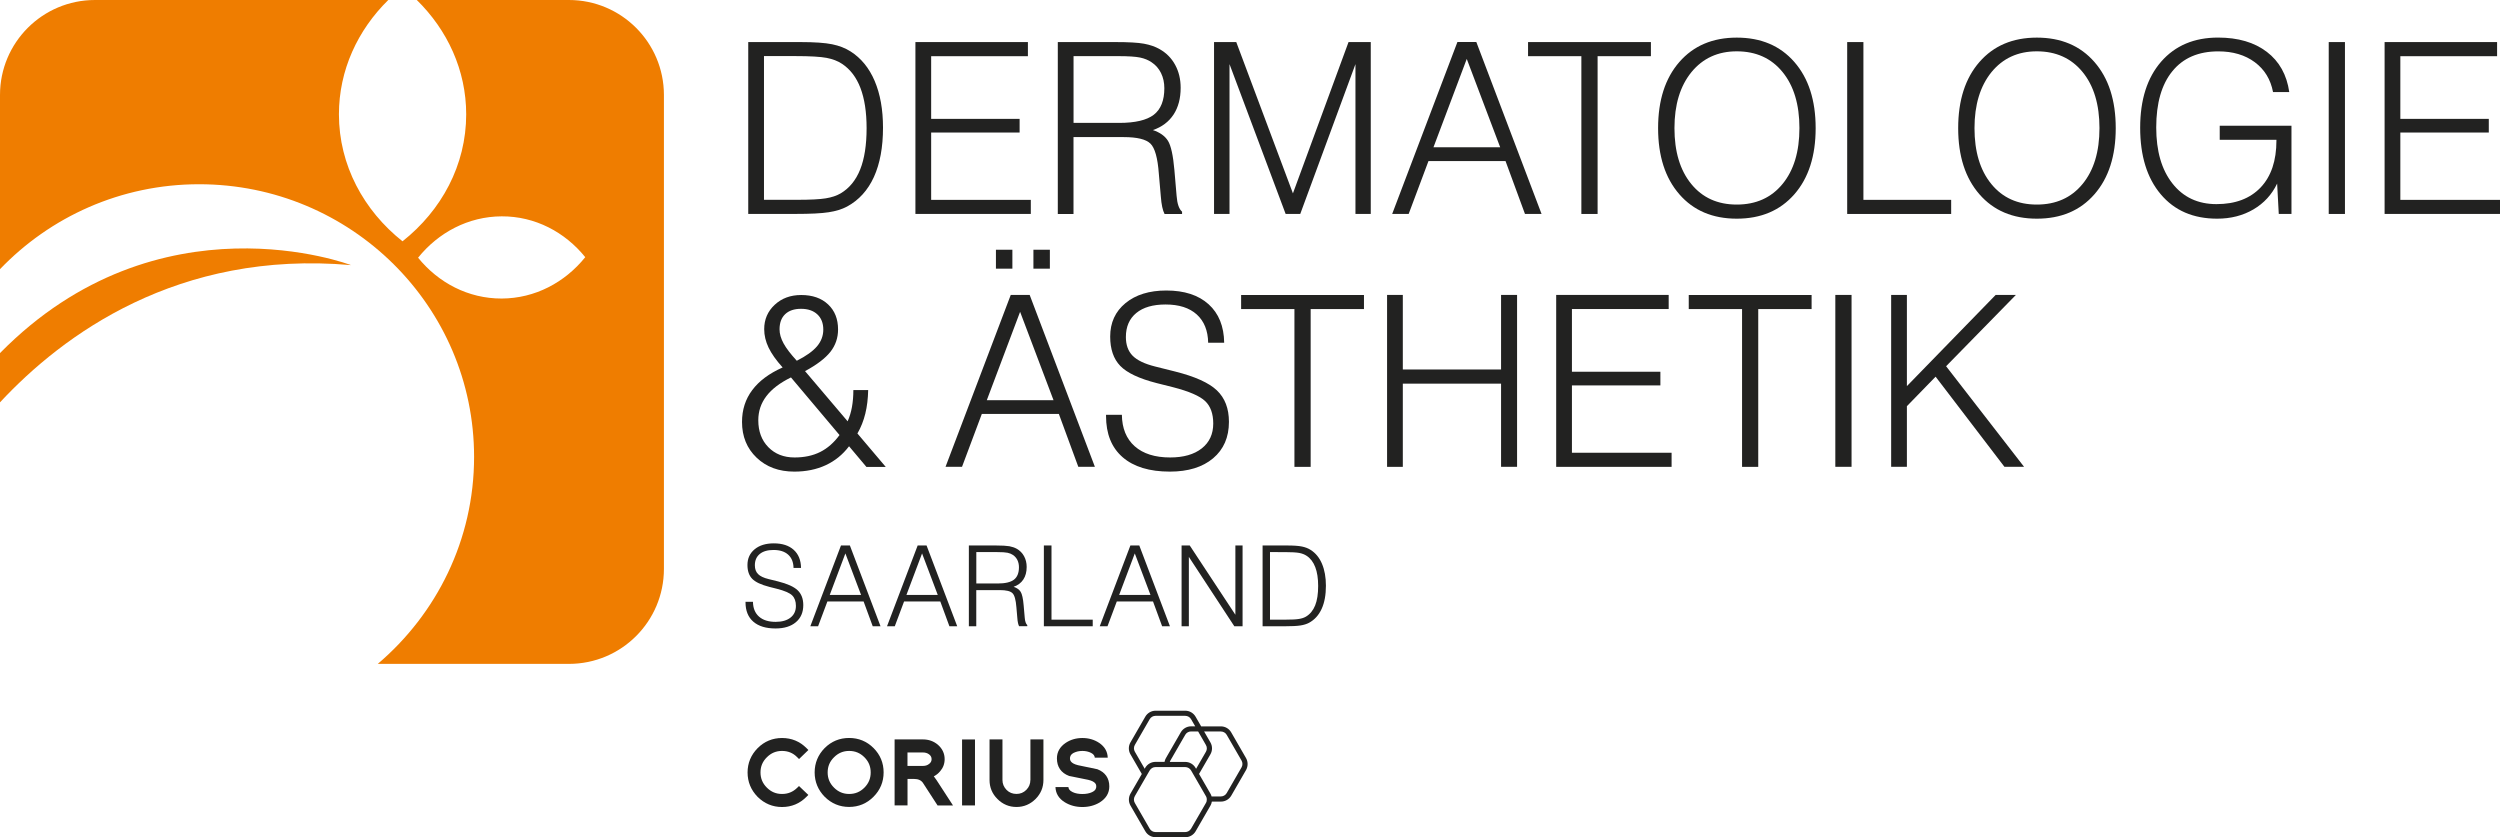 <?xml version="1.0" encoding="utf-8"?>
<!-- Generator: Adobe Illustrator 27.7.0, SVG Export Plug-In . SVG Version: 6.00 Build 0)  -->
<svg version="1.1" xmlns="http://www.w3.org/2000/svg" xmlns:xlink="http://www.w3.org/1999/xlink" x="0px" y="0px"
	 viewBox="0 0 566.93 189.85" style="enable-background:new 0 0 566.93 189.85;" xml:space="preserve">
<style type="text/css">
	.st0{display:none;}
	.st1{display:inline;fill:#E4EAB5;stroke:#222221;stroke-miterlimit:10;}
	.st2{display:inline;fill-rule:evenodd;clip-rule:evenodd;fill:#FFFFFF;}
	.st3{display:inline;fill:#FDEF60;}
	.st4{fill-rule:evenodd;clip-rule:evenodd;fill:#EF7D00;}
	.st5{fill:#222221;}
</style>
<g id="GUGG" class="st0">
	<rect x="-50.23" y="-22.47" class="st1" width="674.34" height="234.15"/>
	<rect x="150.11" y="234.44" class="st2" width="13.19" height="8.53"/>
	<rect x="209.17" y="234.44" class="st3" width="6.99" height="17.06"/>
</g>
<g id="Neues_Quadrat">
	<g>
		<path class="st4" d="M0,80.07c36.02-36.62,79.6-19.95,79.6-19.95C40.32,56.66,14.24,75.94,0,91.24V80.07z"/>
		<path class="st4" d="M129.01,0H94.52c6.93,6.8,11.2,15.9,11.2,25.93c0,11.52-5.61,21.8-14.44,28.79
			c-8.8-6.98-14.42-17.28-14.42-28.79C76.86,15.9,81.13,6.8,88.05,0H21.54C9.64,0,0,9.64,0,21.54v39.5
			C11.36,49.2,27.37,41.78,45.15,41.78c34.42,0,62.36,27.68,62.36,61.83c0,18.79-8.5,35.6-21.84,46.94h43.35
			c11.9,0,21.54-9.64,21.54-21.54V21.54C150.55,9.64,140.91,0,129.01,0z M113.77,67.7c-7.58,0.02-14.36-3.58-18.96-9.26
			c4.6-5.71,11.38-9.35,18.96-9.38c7.58-0.03,14.35,3.57,18.95,9.26C128.12,64.03,121.35,67.67,113.77,67.7z"/>
	</g>
</g>
<g id="Typo">
	<g id="SAARLAND">
		<path class="st5" d="M169.07,136.47h1.68c0.02,1.44,0.47,2.56,1.37,3.36c0.9,0.8,2.16,1.19,3.78,1.19c1.43,0,2.55-0.32,3.36-0.96
			c0.82-0.64,1.23-1.53,1.23-2.66c0-1.04-0.29-1.84-0.86-2.39c-0.57-0.55-1.71-1.04-3.42-1.48l-1.74-0.44
			c-1.87-0.48-3.17-1.09-3.89-1.83c-0.72-0.74-1.08-1.78-1.08-3.13c0-1.48,0.54-2.67,1.63-3.57c1.09-0.9,2.54-1.34,4.35-1.34
			c1.92,0,3.43,0.49,4.51,1.47c1.08,0.98,1.64,2.35,1.66,4.11h-1.7c-0.02-1.3-0.43-2.31-1.22-3.02c-0.79-0.71-1.89-1.06-3.32-1.06
			c-1.34,0-2.38,0.3-3.12,0.91c-0.74,0.61-1.11,1.46-1.11,2.56c0,0.84,0.24,1.51,0.72,1.99c0.48,0.49,1.28,0.87,2.39,1.14l2.14,0.53
			c2.11,0.53,3.6,1.2,4.45,2.01s1.28,1.93,1.28,3.36c0,1.64-0.56,2.94-1.68,3.88c-1.12,0.95-2.66,1.42-4.61,1.42
			c-2.18,0-3.86-0.51-5.04-1.54c-1.18-1.02-1.77-2.49-1.77-4.4V136.47z"/>
		<path class="st5" d="M183.76,142.02l6.95-18.32h2.02l6.95,18.32h-1.77l-2.07-5.63h-8.21l-2.11,5.63H183.76z M188.16,134.92h7.11
			l-3.56-9.42L188.16,134.92z"/>
		<path class="st5" d="M201.15,142.02l6.95-18.32h2.02l6.95,18.32h-1.77l-2.07-5.63h-8.21l-2.11,5.63H201.15z M205.55,134.92h7.11
			l-3.56-9.42L205.55,134.92z"/>
		<path class="st5" d="M219.71,142.02V123.7h6.11c1.42,0,2.44,0.06,3.08,0.17c0.63,0.12,1.19,0.31,1.66,0.57
			c0.72,0.41,1.28,0.97,1.67,1.69c0.39,0.72,0.59,1.53,0.59,2.44c0,1.13-0.25,2.08-0.76,2.85c-0.51,0.77-1.24,1.32-2.2,1.65
			c0.75,0.25,1.28,0.63,1.6,1.14c0.32,0.51,0.55,1.55,0.68,3.11l0.24,2.75c0.03,0.43,0.1,0.79,0.2,1.07
			c0.1,0.28,0.23,0.49,0.38,0.62v0.25h-1.86c-0.1-0.19-0.18-0.44-0.25-0.75c-0.07-0.31-0.12-0.68-0.15-1.13l-0.21-2.42
			c-0.13-1.68-0.42-2.74-0.9-3.2c-0.47-0.46-1.42-0.69-2.85-0.69h-5.35v8.2H219.71z M221.39,132.32h4.86c1.71,0,2.94-0.29,3.69-0.87
			c0.75-0.58,1.13-1.52,1.13-2.82c0-0.6-0.12-1.14-0.35-1.62c-0.24-0.48-0.58-0.87-1.01-1.16c-0.34-0.23-0.75-0.4-1.22-0.5
			c-0.47-0.1-1.25-0.15-2.33-0.15h-0.71h-4.05V132.32z"/>
		<path class="st5" d="M236.72,142.02V123.7h1.73v16.82h9.35v1.5H236.72z"/>
		<path class="st5" d="M249.39,142.02l6.95-18.32h2.02l6.95,18.32h-1.77l-2.07-5.63h-8.21l-2.11,5.63H249.39z M253.79,134.92h7.11
			l-3.56-9.42L253.79,134.92z"/>
		<path class="st5" d="M267.95,142.02V123.7h1.85l10.35,15.71V123.7h1.63v18.32h-1.87l-10.31-15.73v15.73H267.95z"/>
		<path class="st5" d="M290.62,123.7h1.24c1.51,0,2.64,0.08,3.4,0.24c0.76,0.16,1.41,0.41,1.95,0.76c1.13,0.71,1.99,1.76,2.58,3.15
			c0.59,1.39,0.89,3.05,0.89,4.98c0,2.08-0.32,3.83-0.97,5.25c-0.65,1.42-1.6,2.47-2.87,3.16c-0.53,0.28-1.18,0.48-1.95,0.6
			s-1.95,0.18-3.53,0.18h-5.04V123.7H290.62z M288,140.52h3.54c1.38,0,2.4-0.05,3.03-0.16c0.64-0.1,1.17-0.28,1.59-0.53
			c0.93-0.56,1.62-1.4,2.08-2.54c0.46-1.14,0.68-2.61,0.68-4.41c0-1.72-0.22-3.14-0.66-4.28c-0.44-1.14-1.09-2-1.97-2.57
			c-0.45-0.3-1-0.51-1.65-0.64c-0.65-0.12-1.75-0.19-3.3-0.19h-0.4H288V140.52z"/>
	</g>
	<g id="_x26__ÄSTHETIK">
		<path class="st5" d="M196.46,105.86l-3.92-4.66c-1.43,1.89-3.19,3.32-5.28,4.29c-2.09,0.97-4.47,1.46-7.13,1.46
			c-3.49,0-6.34-1.05-8.55-3.16c-2.21-2.11-3.31-4.81-3.31-8.11c0-2.75,0.77-5.16,2.32-7.22c1.54-2.06,3.84-3.78,6.89-5.13
			c-1.46-1.62-2.53-3.13-3.19-4.51c-0.66-1.38-0.99-2.77-0.99-4.17c0-2.21,0.79-4.05,2.38-5.53s3.59-2.22,6.01-2.22
			c2.56,0,4.59,0.71,6.1,2.13c1.51,1.42,2.26,3.31,2.26,5.68c0,1.91-0.58,3.6-1.73,5.07c-1.16,1.47-3.07,2.93-5.76,4.38l9.66,11.38
			c0.44-0.99,0.77-2.07,0.98-3.24c0.21-1.17,0.32-2.46,0.32-3.85h3.36c-0.04,1.94-0.25,3.72-0.65,5.35c-0.4,1.62-0.99,3.12-1.79,4.5
			l6.43,7.59H196.46z M179.37,85.59c-2.51,1.23-4.37,2.65-5.58,4.25c-1.22,1.6-1.83,3.42-1.83,5.46c0,2.52,0.76,4.56,2.28,6.11
			c1.52,1.55,3.5,2.33,5.95,2.33c2.21,0,4.14-0.41,5.8-1.24c1.66-0.83,3.12-2.11,4.39-3.84L179.37,85.59z M180.69,81.81
			c2.1-1.06,3.63-2.15,4.58-3.27c0.95-1.12,1.43-2.39,1.43-3.8c0-1.46-0.45-2.61-1.35-3.45c-0.9-0.84-2.13-1.26-3.7-1.26
			c-1.55,0-2.75,0.41-3.6,1.22c-0.85,0.81-1.27,1.96-1.27,3.44c0,1.01,0.3,2.06,0.91,3.18C178.29,78.98,179.3,80.29,180.69,81.81z"
			/>
		<path class="st5" d="M250.84,94.06h3.57c0.04,3.07,1.01,5.45,2.91,7.14c1.91,1.69,4.59,2.54,8.04,2.54c3.03,0,5.42-0.68,7.16-2.05
			c1.74-1.37,2.61-3.25,2.61-5.65c0-2.22-0.61-3.92-1.83-5.08c-1.22-1.16-3.64-2.21-7.28-3.15l-3.7-0.93
			c-3.99-1.02-6.74-2.32-8.27-3.9c-1.53-1.58-2.29-3.8-2.29-6.65c0-3.16,1.16-5.69,3.47-7.59s5.4-2.86,9.26-2.86
			c4.09,0,7.29,1.04,9.59,3.12c2.3,2.08,3.48,4.99,3.53,8.73h-3.63c-0.05-2.77-0.92-4.91-2.59-6.42c-1.68-1.51-4.03-2.26-7.07-2.26
			c-2.86,0-5.07,0.64-6.64,1.93c-1.57,1.29-2.36,3.1-2.36,5.45c0,1.79,0.51,3.21,1.53,4.24c1.02,1.03,2.72,1.85,5.08,2.44l4.55,1.14
			c4.5,1.13,7.66,2.55,9.48,4.28s2.73,4.11,2.73,7.14c0,3.49-1.2,6.25-3.59,8.26c-2.39,2.01-5.66,3.02-9.8,3.02
			c-4.64,0-8.21-1.09-10.72-3.27c-2.51-2.18-3.76-5.3-3.76-9.35V94.06z"/>
		<path class="st5" d="M293.54,105.86V70.09h-12.09v-3.2h27.86v3.2h-12.09v35.78H293.54z"/>
		<path class="st5" d="M314.55,105.86V66.88h3.57v16.91h22.28V66.88h3.63v38.98h-3.63V87h-22.28v18.87H314.55z"/>
		<path class="st5" d="M352.9,105.86V66.88h25.51v3.2h-21.94V84.3h20.06v3.1h-20.06v15.27h22.6v3.2H352.9z"/>
		<path class="st5" d="M395.05,105.86V70.09h-12.09v-3.2h27.86v3.2h-12.1v35.78H395.05z"/>
		<path class="st5" d="M416.2,105.86V66.88h3.68v38.98H416.2z"/>
		<path class="st5" d="M428.86,105.86V66.88h3.57v20.68l20.13-20.68h4.59l-15.83,16.17l17.68,22.81h-4.45l-15.61-20.44l-6.51,6.69
			v13.75H428.86z"/>
		<path class="st5" d="M214.42,105.86l14.79-38.98h4.29l14.79,38.98h-3.76l-4.41-11.99h-17.47l-4.49,11.99H214.42z M223.78,90.75
			h15.13l-7.58-20.04L223.78,90.75z M225.85,60.93v-4.29h3.73v4.29H225.85z M234.35,60.93v-4.29h3.73v4.29H234.35z"/>
	</g>
	<g id="DERMATOLOGIE">
		<path class="st5" d="M178.84,9.54h2.65c3.21,0,5.62,0.17,7.22,0.5s2.99,0.87,4.15,1.61c2.4,1.52,4.23,3.75,5.49,6.71
			s1.89,6.49,1.89,10.6c0,4.43-0.69,8.15-2.06,11.17c-1.38,3.02-3.41,5.26-6.11,6.72c-1.13,0.6-2.51,1.03-4.15,1.28
			c-1.64,0.26-4.15,0.38-7.52,0.38h-10.72V9.54H178.84z M173.25,45.31h7.54c2.95,0,5.1-0.11,6.46-0.33c1.36-0.22,2.49-0.6,3.39-1.13
			c1.98-1.18,3.45-2.98,4.42-5.41c0.97-2.42,1.46-5.55,1.46-9.38c0-3.65-0.47-6.69-1.4-9.12s-2.33-4.25-4.18-5.47
			c-0.95-0.64-2.12-1.08-3.51-1.35c-1.39-0.26-3.73-0.4-7.03-0.4h-0.85h-6.3V45.31z"/>
		<path class="st5" d="M207.59,48.51V9.54h25.51v3.2h-21.94v14.21h20.06v3.1h-20.06v15.27h22.6v3.2H207.59z"/>
		<path class="st5" d="M239.88,48.51V9.54h12.99c3.02,0,5.2,0.12,6.55,0.37c1.35,0.25,2.53,0.65,3.53,1.22
			c1.53,0.86,2.72,2.06,3.55,3.59c0.83,1.53,1.24,3.26,1.24,5.2c0,2.4-0.54,4.42-1.61,6.06c-1.08,1.64-2.64,2.81-4.68,3.52
			c1.59,0.53,2.73,1.34,3.41,2.43s1.17,3.3,1.46,6.62l0.5,5.85c0.07,0.92,0.21,1.68,0.42,2.28c0.21,0.6,0.49,1.04,0.82,1.32v0.53
			h-3.97c-0.21-0.41-0.39-0.94-0.53-1.59c-0.14-0.65-0.25-1.46-0.32-2.41l-0.45-5.16c-0.26-3.56-0.9-5.84-1.91-6.81
			c-1.01-0.98-3.03-1.47-6.06-1.47h-11.38v17.44H239.88z M243.45,27.87h10.35c3.63,0,6.25-0.62,7.85-1.85
			c1.59-1.23,2.39-3.24,2.39-6.01c0-1.27-0.25-2.42-0.75-3.44c-0.5-1.02-1.22-1.84-2.16-2.46c-0.72-0.49-1.59-0.85-2.59-1.06
			c-1.01-0.21-2.66-0.32-4.95-0.32h-1.51h-8.63V27.87z"/>
		<path class="st5" d="M275.31,48.51V9.54h5.04l12.85,34.31l12.61-34.31h5.04v38.98h-3.47V14.54l-12.52,33.98h-3.31l-12.73-33.98
			v33.98H275.31z"/>
		<path class="st5" d="M315.71,48.51l14.79-38.98h4.29l14.79,38.98h-3.76l-4.41-11.99h-17.47l-4.49,11.99H315.71z M325.07,33.4
			h15.13l-7.58-20.04L325.07,33.4z"/>
		<path class="st5" d="M358.61,48.51V12.74h-12.09v-3.2h27.86v3.2h-12.09v35.78H358.61z"/>
		<path class="st5" d="M376.01,29.06c0-6.32,1.61-11.32,4.82-15s7.55-5.53,13.02-5.53c5.49,0,9.84,1.84,13.06,5.53
			s4.83,8.69,4.83,15s-1.61,11.32-4.83,15s-7.57,5.53-13.06,5.53c-5.47,0-9.81-1.84-13.02-5.53S376.01,35.38,376.01,29.06z
			 M379.72,29.06c0,5.33,1.27,9.55,3.81,12.66c2.54,3.12,5.98,4.67,10.32,4.67c4.36,0,7.82-1.55,10.37-4.66
			c2.56-3.1,3.84-7.33,3.84-12.68c0-5.36-1.28-9.61-3.84-12.73c-2.55-3.12-6.01-4.68-10.37-4.68c-4.28,0-7.71,1.58-10.28,4.72
			C381,19.53,379.72,23.75,379.72,29.06z"/>
		<path class="st5" d="M418.89,48.51V9.54h3.68v35.78h19.9v3.2H418.89z"/>
		<path class="st5" d="M444.06,29.06c0-6.32,1.61-11.32,4.82-15s7.55-5.53,13.02-5.53c5.49,0,9.84,1.84,13.06,5.53
			c3.22,3.69,4.83,8.69,4.83,15s-1.61,11.32-4.83,15c-3.22,3.69-7.57,5.53-13.06,5.53c-5.47,0-9.81-1.84-13.02-5.53
			S444.06,35.38,444.06,29.06z M447.76,29.06c0,5.33,1.27,9.55,3.81,12.66c2.54,3.12,5.98,4.67,10.32,4.67
			c4.36,0,7.82-1.55,10.37-4.66c2.56-3.1,3.84-7.33,3.84-12.68c0-5.36-1.28-9.61-3.84-12.73c-2.56-3.12-6.02-4.68-10.37-4.68
			c-4.29,0-7.71,1.58-10.28,4.72C449.05,19.53,447.76,23.75,447.76,29.06z"/>
		<path class="st5" d="M516.76,48.51l-0.37-6.88c-1.2,2.51-3,4.46-5.38,5.86c-2.39,1.4-5.13,2.1-8.22,2.1
			c-5.42,0-9.68-1.84-12.79-5.53c-3.12-3.69-4.67-8.72-4.67-15.11c0-6.33,1.59-11.32,4.76-14.97c3.18-3.64,7.48-5.46,12.91-5.46
			c4.53,0,8.22,1.08,11.05,3.24c2.83,2.16,4.53,5.2,5.09,9.12h-3.68c-0.55-2.88-1.93-5.13-4.13-6.77c-2.21-1.64-4.97-2.46-8.28-2.46
			c-4.5,0-7.97,1.49-10.41,4.49c-2.45,2.99-3.67,7.25-3.67,12.77c0,5.35,1.22,9.58,3.68,12.7c2.45,3.12,5.78,4.68,9.98,4.68
			c4.29,0,7.62-1.26,10.02-3.78c2.39-2.52,3.58-6.07,3.58-10.64v-0.16h-12.86v-3.2h16.27v20.01H516.76z"/>
		<path class="st5" d="M528.09,48.51V9.54h3.68v38.98H528.09z"/>
		<path class="st5" d="M540.76,48.51V9.54h25.51v3.2h-21.94v14.21h20.06v3.1h-20.06v15.27h22.6v3.2H540.76z"/>
	</g>
</g>
<g id="Corius_Logo">
	<g id="CORIUS_Gruppe_00000005989765495880188650000009276321209635065479_">
		<g>
			<path class="st5" d="M180.78,178.65c-0.96,0.94-2.09,1.4-3.44,1.4c-1.35,0-2.47-0.47-3.43-1.43c-0.97-0.96-1.45-2.09-1.45-3.45
				c0-1.36,0.47-2.49,1.45-3.45c0.96-0.96,2.08-1.43,3.43-1.43c1.36,0,2.48,0.46,3.43,1.41l0.43,0.43l2.12-2.05l-0.44-0.44
				c-1.51-1.51-3.37-2.28-5.53-2.28c-2.15,0-4.01,0.77-5.54,2.3c-1.51,1.54-2.28,3.39-2.28,5.51c0,2.12,0.76,3.98,2.28,5.54
				c1.54,1.52,3.4,2.3,5.53,2.3c2.15,0,4.01-0.77,5.53-2.3l0.44-0.44l-2.12-2.02L180.78,178.65z"/>
			<path class="st5" d="M198.09,169.63c-1.51-1.51-3.37-2.28-5.53-2.28c-2.16,0-4.02,0.77-5.54,2.28c-1.51,1.54-2.28,3.4-2.28,5.53
				c0,2.13,0.77,3.99,2.28,5.53c1.53,1.52,3.39,2.3,5.53,2.3c2.15,0,4.01-0.77,5.53-2.3c1.53-1.53,2.3-3.39,2.3-5.53
				S199.62,171.16,198.09,169.63z M196.02,178.62c-0.96,0.96-2.09,1.43-3.45,1.43c0,0,0,0,0,0s0,0,0,0c-1.35,0-2.47-0.47-3.43-1.43
				c-0.97-0.96-1.45-2.09-1.45-3.45c0-1.36,0.47-2.49,1.45-3.45c0.96-0.96,2.08-1.43,3.43-1.43c0,0,0,0,0,0s0,0,0,0
				c1.36,0,2.49,0.47,3.45,1.43c0.96,0.96,1.43,2.09,1.43,3.45S196.98,177.66,196.02,178.62z"/>
			<path class="st5" d="M212.37,176.89c-0.22-0.33-0.42-0.61-0.61-0.84c0.55-0.28,1.03-0.66,1.42-1.13
				c0.69-0.78,1.04-1.71,1.04-2.76c0-1.28-0.51-2.38-1.54-3.28c-0.96-0.8-2.09-1.2-3.37-1.2h-6.44v14.96h2.93v-6h1.45
				c0.98,0,1.65,0.3,2.06,0.92l3.3,5.09h3.5L212.37,176.89z M210.66,173.26c-0.36,0.29-0.81,0.43-1.36,0.43h-3.51v-3.05h3.51
				c0.55,0,1,0.14,1.38,0.42c0.4,0.3,0.58,0.65,0.58,1.1C211.26,172.61,211.08,172.95,210.66,173.26z"/>
			<rect x="218.17" y="167.69" class="st5" width="2.93" height="14.96"/>
			<path class="st5" d="M233.66,176.89c0,0.86-0.3,1.6-0.92,2.23c-0.62,0.62-1.35,0.92-2.23,0.92c-0.9,0-1.64-0.3-2.25-0.91
				c-0.62-0.65-0.93-1.38-0.93-2.24v-9.21h-2.93v9.21c0,1.67,0.6,3.11,1.79,4.3c1.2,1.2,2.65,1.81,4.32,1.81s3.12-0.61,4.32-1.81v0
				c1.19-1.19,1.79-2.63,1.79-4.3v-9.21h-2.95V176.89z"/>
			<path class="st5" d="M249.25,168.46c-1.1-0.73-2.38-1.1-3.79-1.1c-1.43,0-2.7,0.37-3.8,1.11c-1.31,0.89-1.98,2.07-1.98,3.51
				c0,1.92,0.94,3.29,2.73,3.97l0.09,0.03c0.71,0.14,1.42,0.29,2.14,0.43c0.72,0.14,1.43,0.29,2.12,0.43
				c1.84,0.42,1.84,1.21,1.84,1.5c0,0.4-0.11,0.91-0.98,1.31c-0.58,0.27-1.31,0.41-2.17,0.41c-0.85,0-1.58-0.14-2.18-0.42
				c-0.77-0.35-0.95-0.78-0.99-1.15h-2.93c0.05,1.45,0.76,2.61,2.13,3.45c1.16,0.71,2.5,1.07,3.97,1.07c1.47,0,2.79-0.35,3.95-1.05
				l0.01-0.01c1.43-0.9,2.15-2.12,2.15-3.62c0-1.87-0.94-3.21-2.71-3.89l-4.37-0.91c-1.84-0.44-1.84-1.25-1.84-1.56
				c0-0.34,0.09-0.84,0.85-1.25c0.29-0.14,0.59-0.24,0.91-0.32c0.32-0.07,0.68-0.11,1.06-0.11c0.73,0,1.39,0.15,1.96,0.44
				c0.54,0.28,0.81,0.62,0.85,1.09h2.93C251.16,170.44,250.51,169.3,249.25,168.46z"/>
		</g>
		<path class="st5" d="M282.56,171.9l-3.37-5.84c-0.48-0.83-1.37-1.34-2.33-1.34h-4.47l-1.27-2.2c-0.48-0.83-1.37-1.35-2.33-1.35
			h-6.74c-0.96,0-1.85,0.52-2.33,1.35l-3.37,5.84c-0.48,0.83-0.48,1.86,0,2.69l2.58,4.47l-2.57,4.45c-0.48,0.84-0.48,1.87,0,2.71
			l3.36,5.82c0.48,0.84,1.38,1.36,2.35,1.36h6.72c0.97,0,1.87-0.52,2.35-1.36l3.36-5.82c0.16-0.27,0.26-0.58,0.31-0.9h2.07
			c0.96,0,1.85-0.52,2.33-1.34l3.37-5.84C283.04,173.76,283.04,172.73,282.56,171.9z M273.48,170.46l-2.24,3.88l-0.12-0.2
			c-0.48-0.84-1.38-1.36-2.35-1.36h-3.48c0.01-0.02,0.01-0.05,0.02-0.07c0.01-0.02,0.01-0.04,0.02-0.06
			c0.02-0.06,0.05-0.12,0.08-0.18l3.37-5.84c0.27-0.47,0.78-0.76,1.32-0.76h1.6l1.76,3.06C273.75,169.4,273.75,169.99,273.48,170.46
			z M259.59,174.34l-2.24-3.88c-0.27-0.47-0.27-1.06,0-1.53l3.37-5.84c0.27-0.47,0.78-0.76,1.32-0.76h6.74
			c0.54,0,1.05,0.29,1.32,0.76l0.94,1.62h-0.93c-0.96,0-1.85,0.52-2.33,1.34l-3.37,5.84c-0.06,0.1-0.11,0.2-0.15,0.31
			c-0.01,0.02-0.02,0.04-0.03,0.06c-0.04,0.1-0.07,0.21-0.1,0.32c0,0.02-0.01,0.04-0.01,0.06c-0.01,0.04-0.02,0.09-0.03,0.13h-2.05
			c-0.97,0-1.87,0.52-2.35,1.36L259.59,174.34z M273.47,182.09l-3.36,5.82c-0.28,0.48-0.79,0.78-1.34,0.78h-6.72
			c-0.55,0-1.07-0.3-1.34-0.78l-3.36-5.82c-0.28-0.48-0.28-1.07,0-1.55l3.36-5.82c0.28-0.48,0.79-0.77,1.34-0.77h2.05h1.16h3.51
			c0.55,0,1.07,0.3,1.34,0.78l0.45,0.78l0,0l2.91,5.04c0.03,0.05,0.05,0.1,0.08,0.15c0.07,0.16,0.11,0.34,0.12,0.53
			C273.69,181.54,273.62,181.84,273.47,182.09z M281.55,174.01l-3.37,5.84c-0.27,0.47-0.78,0.76-1.32,0.76h-2.11
			c0-0.01-0.01-0.03-0.01-0.04c-0.02-0.07-0.04-0.14-0.07-0.21c-0.01-0.04-0.02-0.07-0.04-0.11c-0.04-0.1-0.09-0.19-0.14-0.28
			c0,0,0-0.01-0.01-0.01l-2.57-4.45l2.58-4.46c0.48-0.83,0.48-1.86,0-2.69l-1.43-2.48h3.8c0.54,0,1.05,0.29,1.32,0.76l3.37,5.84
			C281.82,172.95,281.82,173.54,281.55,174.01z"/>
	</g>
</g>
<g id="BLATT">
	<g>
	</g>
	<g>
	</g>
	<g>
	</g>
	<g>
	</g>
	<g>
	</g>
	<g>
	</g>
</g>
</svg>
